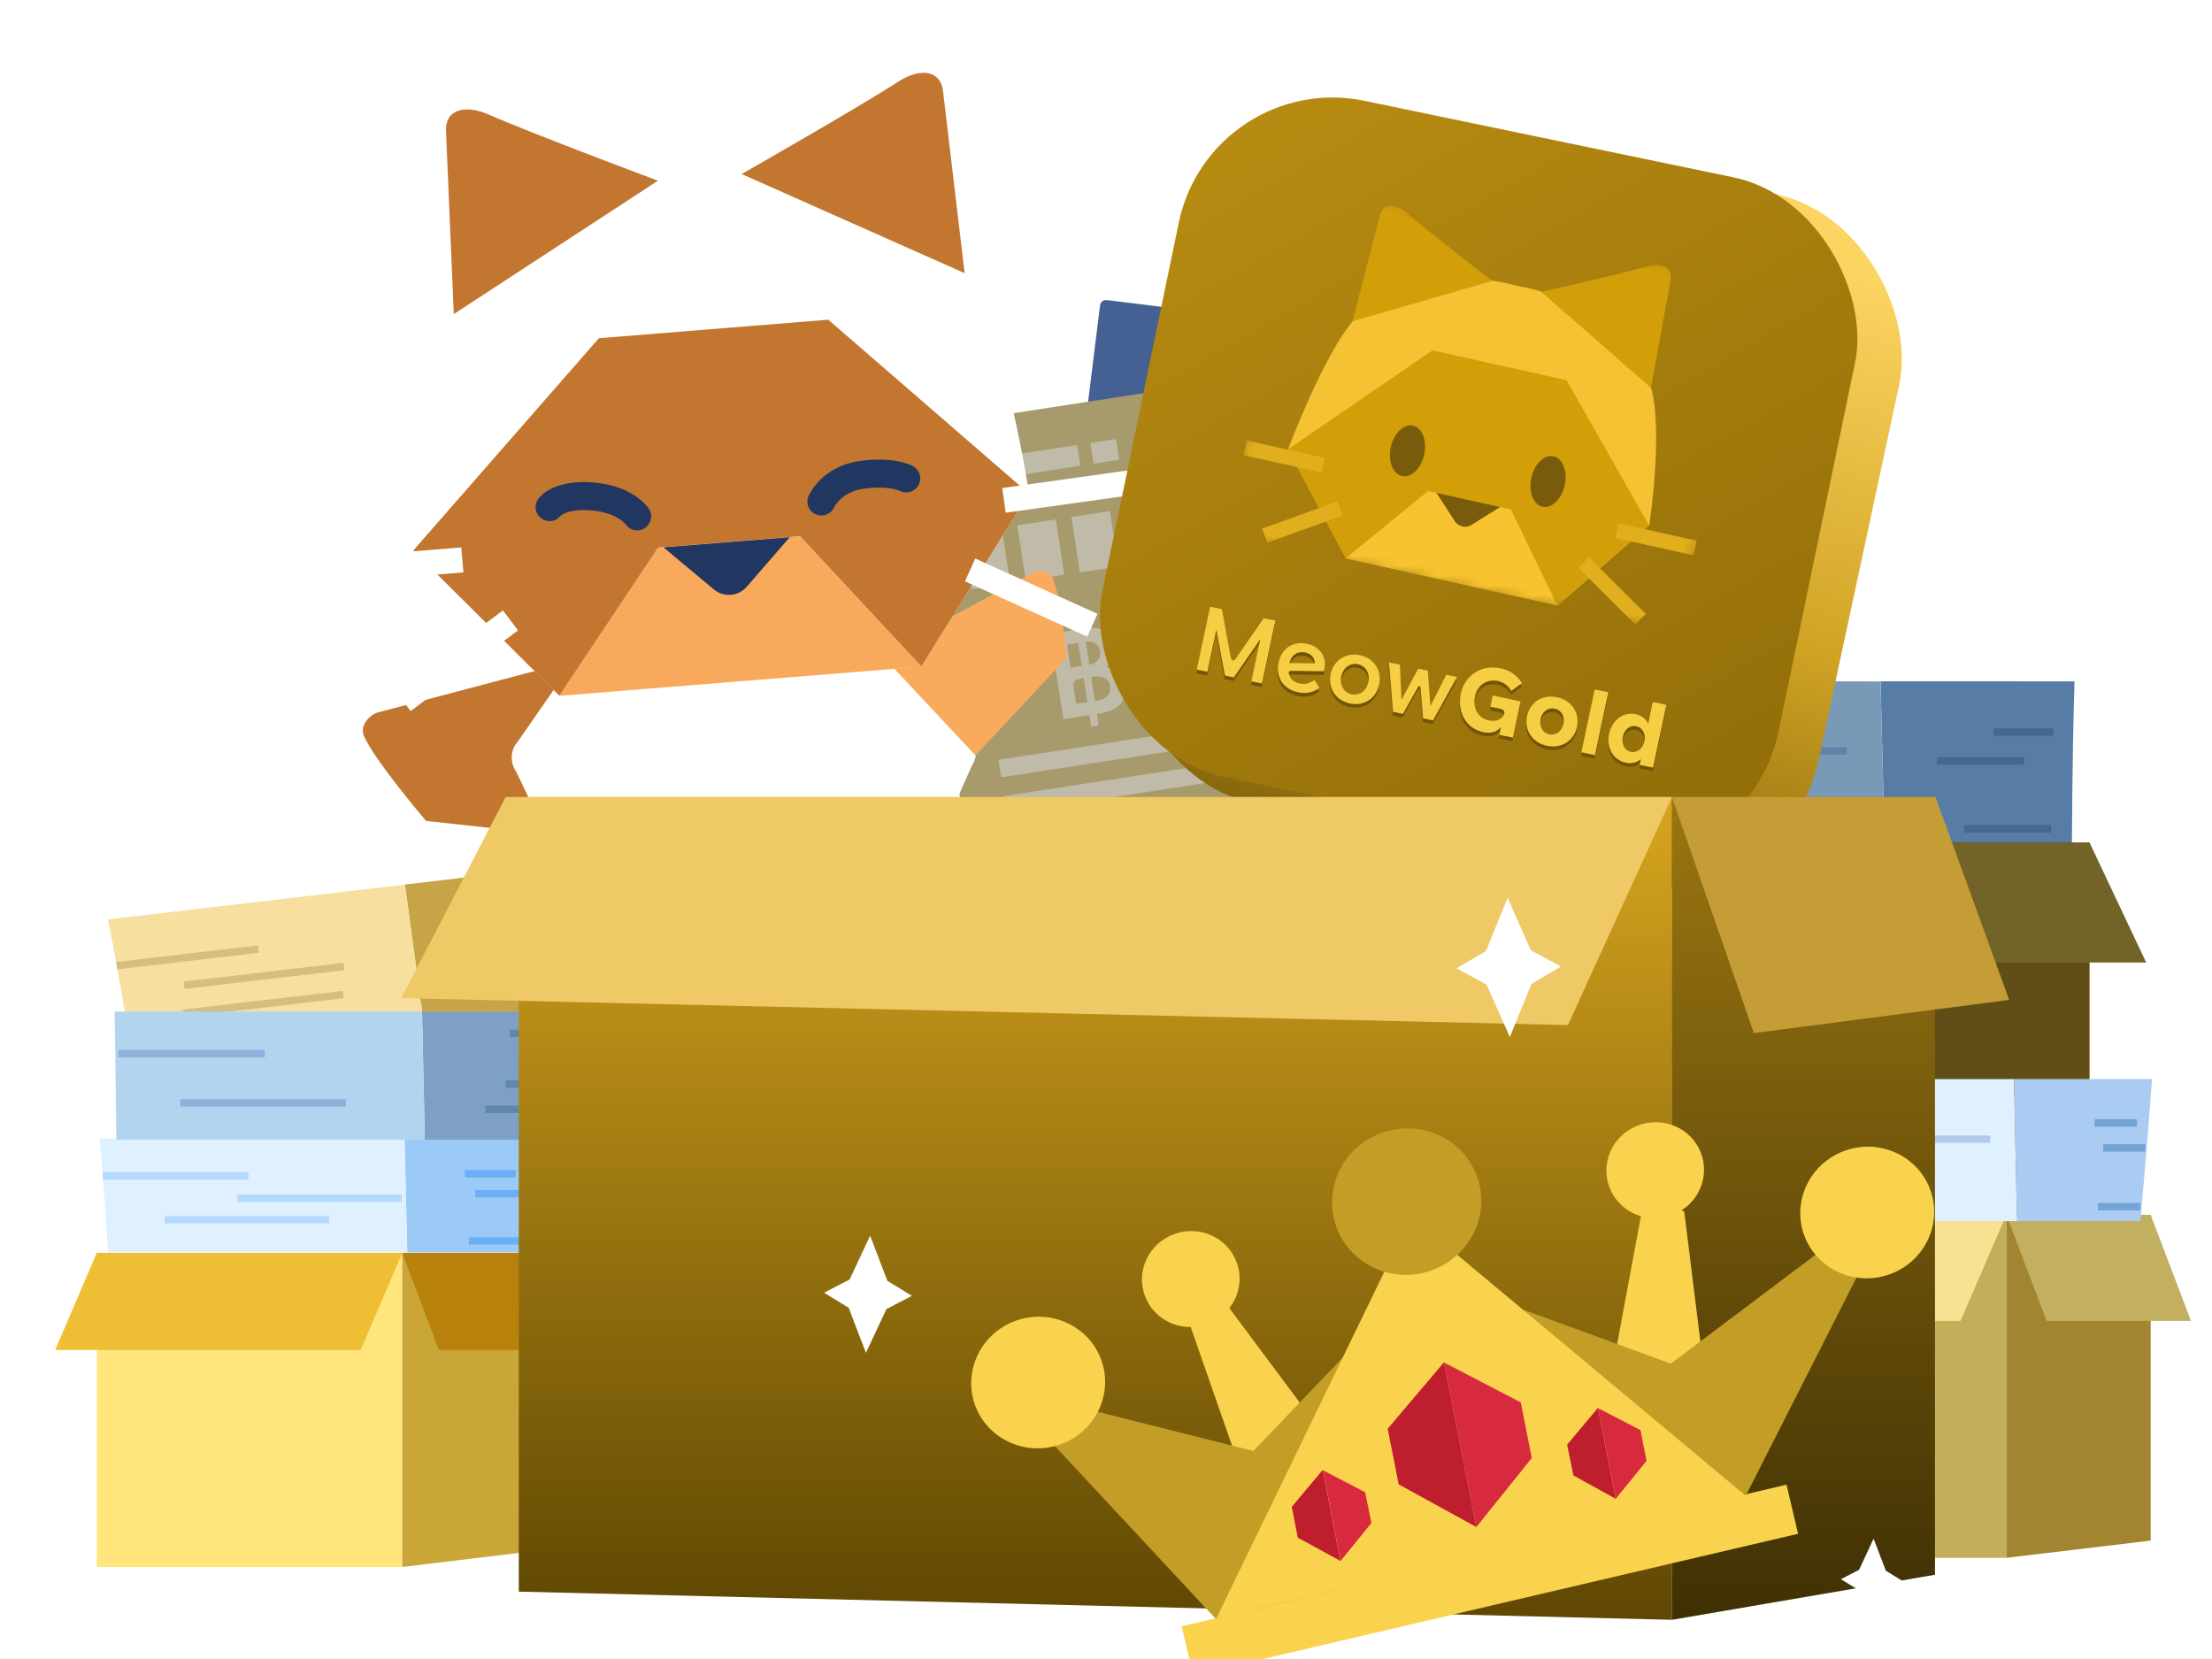 <svg fill="none" height="168" viewBox="0 0 224 168" width="224" xmlns="http://www.w3.org/2000/svg" xmlns:xlink="http://www.w3.org/1999/xlink"><filter id="a" color-interpolation-filters="sRGB" filterUnits="userSpaceOnUse" height="61.223" width="86.355" x="133.785" y="66.193"><feFlood flood-opacity="0" result="BackgroundImageFix"/><feColorMatrix in="SourceAlpha" result="hardAlpha" type="matrix" values="0 0 0 0 0 0 0 0 0 0 0 0 0 0 0 0 0 0 127 0"/><feOffset dy=".7"/><feGaussianBlur stdDeviation="1.4"/><feComposite in2="hardAlpha" operator="out"/><feColorMatrix type="matrix" values="0 0 0 0 0 0 0 0 0 0 0 0 0 0 0 0 0 0 0.15 0"/><feBlend in2="BackgroundImageFix" mode="normal" result="effect1_dropShadow_1770_139719"/><feBlend in="SourceGraphic" in2="effect1_dropShadow_1770_139719" mode="normal" result="shape"/></filter><filter id="b" color-interpolation-filters="sRGB" filterUnits="userSpaceOnUse" height="76.043" width="57.577" x="2.858" y="85.368"><feFlood flood-opacity="0" result="BackgroundImageFix"/><feColorMatrix in="SourceAlpha" result="hardAlpha" type="matrix" values="0 0 0 0 0 0 0 0 0 0 0 0 0 0 0 0 0 0 127 0"/><feOffset dy=".683"/><feGaussianBlur stdDeviation="1.366"/><feComposite in2="hardAlpha" operator="out"/><feColorMatrix type="matrix" values="0 0 0 0 0 0 0 0 0 0 0 0 0 0 0 0 0 0 0.15 0"/><feBlend in2="BackgroundImageFix" mode="normal" result="effect1_dropShadow_1770_139719"/><feBlend in="SourceGraphic" in2="effect1_dropShadow_1770_139719" mode="normal" result="shape"/></filter><filter id="c" color-interpolation-filters="sRGB" filterUnits="userSpaceOnUse" height="53.952" width="62.901" x="161.706" y="106.536"><feFlood flood-opacity="0" result="BackgroundImageFix"/><feColorMatrix in="SourceAlpha" result="hardAlpha" type="matrix" values="0 0 0 0 0 0 0 0 0 0 0 0 0 0 0 0 0 0 127 0"/><feOffset dy=".683"/><feGaussianBlur stdDeviation="1.366"/><feComposite in2="hardAlpha" operator="out"/><feColorMatrix type="matrix" values="0 0 0 0 0 0 0 0 0 0 0 0 0 0 0 0 0 0 0.15 0"/><feBlend in2="BackgroundImageFix" mode="normal" result="effect1_dropShadow_1770_139719"/><feBlend in="SourceGraphic" in2="effect1_dropShadow_1770_139719" mode="normal" result="shape"/></filter><filter id="d" color-interpolation-filters="sRGB" filterUnits="userSpaceOnUse" height="94.798" width="94.799" x="105.855" y="3.145"><feFlood flood-opacity="0" result="BackgroundImageFix"/><feColorMatrix in="SourceAlpha" result="hardAlpha" type="matrix" values="0 0 0 0 0 0 0 0 0 0 0 0 0 0 0 0 0 0 127 0"/><feOffset dy=".811"/><feGaussianBlur stdDeviation="2.498"/><feComposite in2="hardAlpha" operator="out"/><feColorMatrix type="matrix" values="0 0 0 0 0 0 0 0 0 0 0 0 0 0 0 0 0 0 0.2 0"/><feBlend in2="BackgroundImageFix" mode="normal" result="effect1_dropShadow_1770_139719"/><feBlend in="SourceGraphic" in2="effect1_dropShadow_1770_139719" mode="normal" result="shape"/></filter><filter id="e" color-interpolation-filters="sRGB" filterUnits="userSpaceOnUse" height="89.028" width="89.027" x="105.282" y="3.756"><feFlood flood-opacity="0" result="BackgroundImageFix"/><feColorMatrix in="SourceAlpha" result="hardAlpha" type="matrix" values="0 0 0 0 0 0 0 0 0 0 0 0 0 0 0 0 0 0 127 0"/><feOffset dy=".795"/><feGaussianBlur stdDeviation="1.59"/><feComposite in2="hardAlpha" operator="out"/><feColorMatrix type="matrix" values="0 0 0 0 0 0 0 0 0 0 0 0 0 0 0 0 0 0 0.4 0"/><feBlend in2="BackgroundImageFix" mode="normal" result="effect1_dropShadow_1770_139719"/><feBlend in="SourceGraphic" in2="effect1_dropShadow_1770_139719" mode="normal" result="shape"/></filter><filter id="f" color-interpolation-filters="sRGB" filterUnits="userSpaceOnUse" height="67.762" width="109.266" x="92.475" y="107.766"><feFlood flood-opacity="0" result="BackgroundImageFix"/><feColorMatrix in="SourceAlpha" result="hardAlpha" type="matrix" values="0 0 0 0 0 0 0 0 0 0 0 0 0 0 0 0 0 0 127 0"/><feOffset dy="2.732"/><feGaussianBlur stdDeviation="2.937"/><feComposite in2="hardAlpha" operator="out"/><feColorMatrix type="matrix" values="0 0 0 0 0 0 0 0 0 0 0 0 0 0 0 0 0 0 0.2 0"/><feBlend in2="BackgroundImageFix" mode="normal" result="effect1_dropShadow_1770_139719"/><feBlend in="SourceGraphic" in2="effect1_dropShadow_1770_139719" mode="normal" result="shape"/></filter><linearGradient id="g" gradientUnits="userSpaceOnUse" x1="176.267" x2="172.271" y1="12.643" y2="88.829"><stop offset="0" stop-color="#fcd461"/><stop offset=".499" stop-color="#d0a324"/><stop offset="1" stop-color="#735606"/></linearGradient><linearGradient id="h" gradientUnits="userSpaceOnUse" x1="124.982" x2="190.428" y1="4.645" y2="78.603"><stop offset="0" stop-color="#b98d12"/><stop offset="1" stop-color="#8f6b08"/></linearGradient><linearGradient id="i" gradientUnits="userSpaceOnUse" x1="110.925" x2="110.925" y1="80.713" y2="164.03"><stop offset="0" stop-color="#d7a51e"/><stop offset="1" stop-color="#5f4703"/></linearGradient><linearGradient id="j" gradientUnits="userSpaceOnUse" x1="182.63" x2="182.63" y1="80.713" y2="164.03"><stop offset="0" stop-color="#9b7611"/><stop offset="1" stop-color="#3f3004"/></linearGradient><clipPath id="k"><path d="m0 0h224v168h-224z"/></clipPath><clipPath id="l"><rect height="71.382" rx="16.223" transform="matrix(.978 .21 -.21 .978 4.36 -26.32)" width="71.382" x="125.871" y="7.331"/></clipPath><clipPath id="m"><rect height="69.947" rx="15.897" transform="matrix(.979 .203 -.203 .979 3.788 -24.722)" width="69.947" x="122.633" y="6.141"/></clipPath><mask id="n" height="46" maskUnits="userSpaceOnUse" width="54" x="124" y="18"><path d="m131.816 18.033 45.635 9.951-7.646 35.379-45.635-9.951z" fill="#fff"/></mask><g clip-path="url(#k)"><g filter="url(#a)"><path d="m208.45 84.924h-17.597c-.162-6.429-.378-15.046-.419-16.627-.099-.009 18.299 0 19.644 0-.265 8.533-.238 15.95-.265 16.627z" fill="#577da7"/><path d="m144.801 84.923h46.054l-.423-16.622c-18.661 0-30.045-.006-46.92-.006.401 3.216 1.25 13.911 1.289 16.629z" fill="#799ab7"/><g stroke-miterlimit="10" stroke-width=".769"><path d="m166.444 73.753h-22.393" stroke="#6084a8"/><path d="m187.023 75.332h-25.277" stroke="#6084a8"/><path d="m178.84 80.142h-25.278" stroke="#6084a8"/><path d="m204.966 76.352h-8.833" stroke="#416991"/><path d="m207.708 83.233h-8.833" stroke="#416991"/><path d="m207.937 73.438h-6.035" stroke="#416991"/></g><path d="m191.055 84.625h-47.938v39.29h47.938z" fill="#c3ae59"/><path d="m211.602 84.625h-20.551v39.29l20.551-1.975z" fill="#614e16"/><path d="m184.521 96.776h-47.935l6.528-12.152h47.937z" fill="#f6e292"/><path d="m217.338 96.774h-20.551l-5.736-12.15h20.548z" fill="#726328"/></g><rect fill="#2b3a53" height="52.005" rx=".617" transform="matrix(.986 -.167 .167 .986 -2.643 22.861)" width="31.843" x="134.781" y="27.165"/><g fill="#5b6c8a"><path d="m157.416 52.756c1.226.191 1.942.852 2.136 1.999.275 1.628-.75 2.789-2.804 3.137l-.28.047.212 1.254-.827.14-.212-1.254-2.855.483-1.58-9.339 2.855-.483-.194-1.147.827-.14.194 1.147.253-.043c1.681-.284 2.922.48 3.168 1.934.156.921-.131 1.655-.893 2.264zm-3.114-2.588-1.227.208.429 2.535 1.227-.208zm2.398.871c-.124-.734-.71-1.115-1.571-1.011l.429 2.535c.845-.198 1.271-.764 1.142-1.524zm-2.849 3.926.321 1.894 1.227-.208-.442-2.615-.507.086c-.467.079-.678.375-.599.842zm2.375 1.547.267-.045c1.001-.169 1.515-.778 1.375-1.605-.137-.814-.83-1.177-1.911-.994l-.173.029z"/><path d="m141.512 38.435h4.284v6.15h-4.284z" transform="matrix(.986 -.167 .167 .986 -4.428 24.142)"/><path d="m147.441 37.434h4.284v6.15h-4.284z" transform="matrix(.986 -.167 .167 .986 -4.178 25.116)"/><path d="m153.371 36.43h4.284v6.15h-4.284z" transform="matrix(.986 -.167 .167 .986 -3.928 26.091)"/><path d="m159.301 35.426h4.284v6.15h-4.284z" transform="matrix(.986 -.167 .167 .986 -3.677 27.066)"/><path d="m145.762 63.206h22.212v1.943h-22.212z" transform="matrix(.986 -.167 .167 .986 -8.5 25.197)"/><path d="m146.438 67.182h22.212v1.943h-22.212z" transform="matrix(.986 -.167 .167 .986 -9.154 25.366)"/><path d="m147.109 71.156h22.212v1.943h-22.212z" transform="matrix(.986 -.167 .167 .986 -9.808 25.533)"/><path d="m144.32 30.13h9.698v2.301h-9.698z" transform="matrix(.986 -.167 .167 .986 -3.004 24.494)"/><path d="m155.34 28.267h2.853v2.301h-2.853z" transform="matrix(.986 -.167 .167 .986 -2.539 26.306)"/></g><rect fill="#58709b" height="47.978" rx=".569" transform="matrix(.999 -.05 .05 .999 -1.872 6.551)" width="29.377" x="129.754" y="40.618"/><path d="m147.725 66.513c1.103.307 1.687.99 1.741 2.062.076 1.521-.989 2.474-2.908 2.571l-.262.013.059 1.172-.773.039-.059-1.172-2.668.134-.438-8.727 2.668-.134-.054-1.072.773-.039.054 1.072.237-.012c1.571-.079 2.625.756 2.693 2.115.043.86-.299 1.502-1.063 1.978zm-2.573-2.708-1.147.058.119 2.369 1.147-.058zm2.103 1.057c-.035-.686-.53-1.098-1.33-1.096l.119 2.369c.795-.09 1.246-.562 1.211-1.273zm-3.035 3.289.089 1.77 1.147-.058-.123-2.444-.473.024c-.437.022-.662.271-.64.707zm2.009 1.674.249-.013c.935-.047 1.472-.549 1.434-1.322-.038-.76-.634-1.168-1.644-1.117l-.162.008z" fill="#b2ccfb"/><path d="m134.707 51.67h3.952v5.673h-3.952z" fill="#b2ccfb" transform="matrix(.999 -.05 .05 .999 -2.419 6.813)"/><path d="m140.246 51.392h3.952v5.673h-3.952z" fill="#b2ccfb" transform="matrix(.999 -.05 .05 .999 -2.398 7.09)"/><path d="m145.789 51.113h3.952v5.673h-3.952z" fill="#b2ccfb" transform="matrix(.999 -.05 .05 .999 -2.377 7.367)"/><path d="m151.332 50.836h3.952v5.673h-3.952z" fill="#b2ccfb" transform="matrix(.999 -.05 .05 .999 -2.357 7.645)"/><path d="m135.918 74.826h20.492v1.792h-20.492z" fill="#b2ccfb" transform="matrix(.999 -.05 .05 .999 -3.578 6.903)"/><path d="m136.105 78.54h20.492v1.792h-20.492z" fill="#b2ccfb" transform="matrix(.999 -.05 .05 .999 -3.763 6.917)"/><path d="m136.293 82.254h20.492v1.792h-20.492z" fill="#b2ccfb" transform="matrix(.999 -.05 .05 .999 -3.949 6.931)"/><path d="m138.172 44.365h8.947v2.123h-8.947z" fill="#b2ccfb" transform="matrix(.999 -.05 .05 .999 -2.049 6.977)"/><path d="m148.469 43.849h2.632v2.123h-2.632z" fill="#b2ccfb" transform="matrix(.999 -.05 .05 .999 -2.01 7.492)"/><rect fill="#456194" height="52.005" rx=".617" transform="matrix(.992 .123 -.123 .992 4.549 -13.437)" width="31.843" x="111.539" y="30.27"/><path d="m125.898 61.27c1.12.534 1.616 1.372 1.474 2.527-.202 1.638-1.517 2.458-3.585 2.202l-.282-.035-.156 1.262-.832-.103.155-1.262-2.873-.355 1.16-9.4 2.874.355.142-1.155.833.103-.143 1.155.255.032c1.693.209 2.663 1.297 2.482 2.76-.115.927-.6 1.548-1.504 1.914zm-2.243-3.372-1.235-.152-.315 2.551 1.235.152zm2.049 1.521c.091-.739-.362-1.272-1.216-1.418l-.315 2.551c.866.052 1.436-.368 1.531-1.133zm-3.854 2.946-.236 1.907 1.236.152.325-2.632-.511-.063c-.47-.058-.756.166-.814.636zm1.832 2.162.269.033c1.007.124 1.674-.311 1.777-1.144.101-.819-.458-1.365-1.546-1.5l-.175-.022z" fill="#768eb8"/><path d="m114.762 42.994h4.284v6.15h-4.284z" fill="#768eb8" transform="matrix(.992 .123 -.123 .992 6.132 -13.736)"/><path d="m120.727 43.731h4.284v6.15h-4.284z" fill="#768eb8" transform="matrix(.992 .123 -.123 .992 6.267 -14.461)"/><path d="m126.699 44.469h4.284v6.15h-4.284z" fill="#768eb8" transform="matrix(.992 .123 -.123 .992 6.403 -15.188)"/><path d="m132.668 45.204h4.284v6.15h-4.284z" fill="#768eb8" transform="matrix(.992 .123 -.123 .992 6.538 -15.913)"/><path d="m111.738 67.944h22.212v1.943h-22.212z" fill="#768eb8" transform="matrix(.992 .123 -.123 .992 9.166 -13.178)"/><path d="m111.246 71.946h22.212v1.943h-22.212z" fill="#768eb8" transform="matrix(.992 .123 -.123 .992 9.653 -13.087)"/><path d="m110.75 75.947h22.212v1.943h-22.212z" fill="#768eb8" transform="matrix(.992 .123 -.123 .992 10.139 -12.996)"/><path d="m119.828 35.84h9.698v2.301h-9.698z" fill="#768eb8" transform="matrix(.992 .123 -.123 .992 5.294 -14.411)"/><path d="m130.922 37.21h2.853v2.301h-2.853z" fill="#768eb8" transform="matrix(.992 .123 -.123 .992 5.545 -15.76)"/><rect fill="#a79a6c" height="47.978" rx=".569" transform="matrix(.988 -.152 .152 .988 -5.556 14.387)" width="29.377" x="91.512" y="43.603"/><path d="m112.029 67.531c1.129.193 1.779.813 1.942 1.874.231 1.505-.73 2.562-2.631 2.854l-.259.04.178 1.16-.765.117-.178-1.16-2.64.405-1.326-8.637 2.641-.405-.163-1.061.765-.117.163 1.061.234-.036c1.555-.239 2.689.484 2.895 1.829.131.851-.145 1.525-.856 2.076zm-2.836-2.432-1.135.174.36 2.344 1.135-.174zm2.2.837c-.104-.679-.639-1.038-1.435-.954l.36 2.344c.782-.171 1.183-.687 1.075-1.39zm-2.683 3.582.269 1.752 1.135-.174-.371-2.418-.469.072c-.432.066-.631.337-.564.768zm2.169 1.46.246-.038c.926-.142 1.409-.696 1.292-1.461-.116-.753-.75-1.097-1.749-.944l-.16.025z" fill="#c0bba9"/><path d="m97.559 54.095h3.952v5.673h-3.952z" fill="#c0bba9" transform="matrix(.988 -.152 .152 .988 -7.077 15.426)"/><path d="m103.043 53.254h3.952v5.673h-3.952z" fill="#c0bba9" transform="matrix(.988 -.152 .152 .988 -6.886 16.248)"/><path d="m108.527 52.412h3.952v5.673h-3.952z" fill="#c0bba9" transform="matrix(.988 -.152 .152 .988 -6.695 17.07)"/><path d="m114.008 51.57h3.952v5.673h-3.952z" fill="#c0bba9" transform="matrix(.988 -.152 .152 .988 -6.504 17.892)"/><path d="m101.129 77.005h20.492v1.792h-20.492z" fill="#c0bba9" transform="matrix(.988 -.152 .152 .988 -10.511 16.233)"/><path d="m101.695 80.682h20.492v1.792h-20.492z" fill="#c0bba9" transform="matrix(.988 -.152 .152 .988 -11.063 16.361)"/><path d="m102.258 84.357h20.492v1.792h-20.492z" fill="#c0bba9" transform="matrix(.988 -.152 .152 .988 -11.614 16.489)"/><path d="m100.266 46.474h8.947v2.123h-8.947z" fill="#c0bba9" transform="matrix(.988 -.152 .152 .988 -5.89 15.748)"/><path d="m110.457 44.91h2.632v2.123h-2.632z" fill="#c0bba9" transform="matrix(.988 -.152 .152 .988 -5.535 17.276)"/><path d="m43.144 83.13s-5.258-6.174-6.298-8.618c-.4-.936.403-2.005 1.365-2.352l22.104-5.836-7.844 17.829z" fill="#c27630"/><path d="m41.329 100.301c-.535.72.183 1.684 1.025 1.408l19.899-6.797-4.191-4.103-16.733 9.506z" fill="#c27630"/><path d="m76.909 89.906-15.326-11.359-8.81 15.278h-.015l3.518 3.138 11.15-3.812 9.498-3.245z" fill="#c27630"/><path d="m73.804 102.27c.076.873-.566 1.638-1.438 1.623-4.607-.764-10.622-2.052-10.622-2.052-1.468-.046-2.072-2.878-2.399-4.395l-2.506-10.034c.245-.857 1.055-1.408 1.927-1.332 0 0 8.917 1.638 12.603 2.74 1.881.566 2.098 9.27 2.434 13.449z" fill="#f9aa5c"/><path d="m95.951 103.044c.234.845-.566 1.639-1.438 1.623-6.728-.58-11.086-1.007-11.086-1.007-1.468-.046-2.023-2.476-2.793-4.885l-2.014-6.88-.492-3.154c.245-.857 1.055-1.408 1.927-1.332 0 0 6.827.017 10.513 1.119 1.881.566 3.132 6.386 5.382 14.516z" fill="#c27630"/><path d="m52.287 75.311 9.514-13.717 13.322-.184 13.353-.184 9.865 13.456c.612.842.658 1.99.076 2.863l-6.713 15.049-16.153.168-16.169.168-7.111-14.788c-.597-.857-.597-2.006 0-2.863z" fill="#fff"/><path d="m108.049 66.575s-.645-6.197-1.452-8.07c-.308-.719-1.327-.838-2.029-.486l-15.318 8.294 9.536 10.191z" fill="#f9aa5c"/><path d="m97.683 27.643s-10.957-12.14-26.806-9.779c-16.022.206-24.909 13.939-24.909 13.939-3.099 7.331-4.12 23.898-4.12 23.898l14.813 14.743 18.314-1.475 18.33-1.477 10.894-17.557s-2.284-15.555-6.502-22.309z" fill="#fff"/><path d="m93.305 67.511-12.29-13.203-7.176.58-7.176.58-10.034 14.997 18.33-1.477 18.33-1.477z" fill="#f8a95c"/><path d="m66.627 18.299s-12.683-4.74-17.159-6.708c-2.075-.919-4.303-.709-4.309 1.572l.794 18.642z" fill="#c27630"/><path d="m75.112 17.62s11.763-6.705 15.867-9.359c1.903-1.236 4.137-1.384 4.506.864l2.199 18.535-22.554-10.025z" fill="#c27630"/><path d="m104.183 49.972-20.309-17.596-23.228 1.874-18.769 21.468-.047.004.018.03 14.793 14.698 10.018-14.996 14.352-1.16 12.29 13.203z" fill="#c27630"/><path clip-rule="evenodd" d="m41.59 72.001 10.865-8.167-1.527-2.021-10.865 8.167 1.512 2.022z" fill="#fff" fill-rule="evenodd"/><path clip-rule="evenodd" d="m33.389 59.053 13.541-1.089-.221-2.528-13.525 1.088.221 2.528z" fill="#fff" fill-rule="evenodd"/><path clip-rule="evenodd" d="m110.1 64.47-12.381-5.6 1.04-2.308 12.381 5.6z" fill="#fff" fill-rule="evenodd"/><path clip-rule="evenodd" d="m115.299 50.037-13.456 1.884-.344-2.501 13.456-1.884.345 2.517z" fill="#fff" fill-rule="evenodd"/><path d="m64.519 52.291s-1.156-1.723-4.465-2.015c-3.435-.297-4.399 1.076-4.399 1.076" stroke="#213660" stroke-linecap="round" stroke-width="2.835"/><path d="m83.177 50.786s1.011-2.274 4.085-2.7c3.073-.426 4.509.36 4.509.36" stroke="#213660" stroke-linecap="round" stroke-width="2.835"/><path d="m67.18 55.424 12.793-1.024-4.353 5.019c-.856.987-2.339 1.101-3.339.261z" fill="#213660"/><g filter="url(#b)"><path d="m40.74 126.187h-30.936v31.81h30.936z" fill="#ffe57c"/><path d="m54.001 126.187h-13.262v31.81l13.262-1.599z" fill="#caa537"/><path d="m36.524 136.023h-30.934l4.213-9.838h30.936z" fill="#eebf34"/><path d="m57.703 136.022h-13.262l-3.702-9.837h13.261z" fill="#b7810c"/><path d="m54.236 101.945-11.281 1.323c-.754-5.558-1.764-13.008-1.951-14.374-.064-0 11.731-1.375 12.593-1.477.31 5.684.585 13.94.637 14.529z" fill="#c7a447"/><path d="m13.438 106.726 29.521-3.461-1.953-14.368c-11.961 1.403-19.26 2.252-30.077 3.521.583 2.755 2.209 11.957 2.509 14.308z" fill="#f7df9f"/><g stroke-miterlimit="10" stroke-width=".75"><path d="m26.177 95.424-14.353 1.681" stroke="#d6be7e"/><path d="m34.842 97.191-16.202 1.898" stroke="#d6be7e"/><path d="m34.768 100.028-16.202 1.898" stroke="#d6be7e"/><path d="m53.751 89.874-3.868.453" stroke="#6bb0f4"/><path d="m54.014 95.636-3.87.453" stroke="#6bb0f4"/><path d="m52.739 92.032-3.868.453" stroke="#6bb0f4"/></g><path d="m52.831 126.144h-11.59c-.106-4.458-.249-10.434-.276-11.53-.065-.006 12.053 0 12.938 0-.358 4.517-1.057 11.061-1.074 11.53z" fill="#9bcaf7"/><path d="m10.908 126.145h30.333l-.279-11.527c-12.29 0-19.789-.005-30.904-.005.265 2.23.824 9.647.849 11.532z" fill="#dff0ff"/><path d="m25.159 118.399h-14.749" stroke="#b5d8ff" stroke-miterlimit="10" stroke-width=".75"/><path d="m40.684 120.664h-16.649" stroke="#b5d8ff" stroke-miterlimit="10" stroke-width=".75"/><path d="m33.321 122.829h-16.649" stroke="#b5d8ff" stroke-miterlimit="10" stroke-width=".75"/><path d="m53.292 120.203h-5.167" stroke="#6bb0f4" stroke-miterlimit="10" stroke-width=".75"/><path d="m52.648 124.974h-5.167" stroke="#6bb0f4" stroke-miterlimit="10" stroke-width=".75"/><path d="m52.245 118.181h-5.167" stroke="#6bb0f4" stroke-miterlimit="10" stroke-width=".75"/><path d="m54.69 114.732h-11.673c-.107-5.016-.251-11.74-.278-12.973-.065-.007 12.139 0 13.031 0-.361 5.082-1.064 12.445-1.082 12.973z" fill="#7ea0c5"/><path d="m11.782 114.732h31.234l-.281-12.97c-12.379 0-19.931-.005-31.125-.005.172 12.291.147 10.854.172 12.975z" fill="#b3d4ee"/><path d="m26.816 106.02h-14.855" stroke="#8db2db" stroke-miterlimit="10" stroke-width=".75"/><path d="m35.038 111.004h-16.768" stroke="#8db2db" stroke-miterlimit="10" stroke-width=".75"/><path d="m55.632 103.957h-4.003" stroke="#6186aa" stroke-miterlimit="10" stroke-width=".75"/><path d="m55.21 109.104h-4.003" stroke="#6186aa" stroke-miterlimit="10" stroke-width=".75"/><path d="m53.16 111.646h-4.003" stroke="#6186aa" stroke-miterlimit="10" stroke-width=".75"/></g><g filter="url(#c)"><path d="m203.178 122.341h-34.096v34.732h34.096z" fill="#c3ae59"/><path d="m217.793 122.341h-14.617v34.732l14.617-1.746z" fill="#a28531"/><path d="m198.532 133.082h-34.094l4.643-10.742h34.096z" fill="#f6e292"/><path d="m221.873 133.081h-14.617l-4.08-10.741h14.615z" fill="#c3af60"/><path d="m216.767 122.971h-12.516c-.115-5.561-.269-13.015-.298-14.383-.07-.007 13.016 0 13.972 0-.386 5.634-1.141 13.797-1.159 14.383z" fill="#aaccf3"/><path d="m171.495 122.97h32.757l-.301-14.378c-13.273 0-21.37-.006-33.373-.006.286 2.781.89 12.033.917 14.384z" fill="#dff0ff"/><g stroke-miterlimit="10" stroke-width=".75"><path d="m186.888 113.308h-15.927" stroke="#afcdeb"/><path d="m201.53 114.674h-17.979" stroke="#afcdeb"/><path d="m195.705 118.834h-17.978" stroke="#afcdeb"/><path d="m217.269 115.556h-4.292" stroke="#74a4d4"/><path d="m216.734 121.508h-4.293" stroke="#74a4d4"/><path d="m216.398 113.034h-4.293" stroke="#74a4d4"/></g></g><g filter="url(#d)"><g clip-path="url(#l)"><rect fill="url(#g)" height="71.382" rx="16.223" transform="matrix(.978 .21 -.21 .978 4.36 -26.32)" width="71.382" x="125.871" y="7.331"/><path d="m171.296 40.245s-4.202-9.264-14.014-10.831c-9.511-2.881-17.337 3.616-17.337 3.616-3.202 3.775-6.92 13.429-6.92 13.429l5.996 11.535 11.104 2.555 11.107 2.556 9.729-8.389s1.573-9.675.339-14.472z" fill="#b5b4af"/><path d="m154.691 28.877s-6.606-5.189-8.883-7.2c-1.058-.934-2.413-1.23-2.842.123l-3.027 11.228 14.752-4.154z" fill="#7e8083"/><path d="m159.839 30.056s8.208-1.784 11.134-2.594c1.36-.376 2.705-.052 2.502 1.355l-2.18 11.426-11.453-10.183z" fill="#7e8083"/><path d="m170.944 54.726-8.532-15.345-14.085-3.24-15.294 10.322-.029-.006.008.022-.003-.001.006.005 5.989 11.506 8.739-7.034 8.697 2.002 4.787 10.146z" fill="#7e8083"/><path clip-rule="evenodd" d="m175.612 57.92-8.213-1.889.354-1.54 8.213 1.889z" fill="#a4a29e" fill-rule="evenodd"/><path clip-rule="evenodd" d="m169.394 65.165-5.929-6.008 1.115-1.113 5.929 6.008z" fill="#a4a29e" fill-rule="evenodd"/><path clip-rule="evenodd" d="m130.776 56.281 7.957-2.815-.518-1.488-7.957 2.815z" fill="#a4a29e" fill-rule="evenodd"/><path clip-rule="evenodd" d="m128.352 47.048 8.213 1.889.354-1.54-8.213-1.889z" fill="#a4a29e" fill-rule="evenodd"/><path d="m148.616 51.151 6.683 1.538-3.029 1.869c-.596.368-1.373.19-1.749-.401l-1.908-3.003z" fill="#4a4d54"/><path d="m145.011 49.359c.97.219 2.024-.791 2.354-2.256.33-1.465-.189-2.829-1.159-3.048s-2.024.791-2.354 2.256c-.33 1.465.188 2.829 1.159 3.048z" fill="#4a4d54"/><path d="m159.768 52.688c.971.219 2.025-.791 2.355-2.256.33-1.465-.189-2.829-1.159-3.048s-2.025.791-2.355 2.256c-.33 1.465.189 2.829 1.159 3.048z" fill="#4a4d54"/><g fill="#333538"><path d="m171.458 75.447-.199.923c.45-.663 1.02-.887 1.782-.667l-.297 1.38-.098-.021c-.943-.203-1.552.247-1.785 1.332l-.37 1.721-1.352-.291 1.003-4.66z"/><path d="m166.128 79.266c-1.495-.322-2.27-1.52-1.948-3.016.305-1.416 1.468-2.15 2.927-1.836 1.281.276 1.997 1.358 1.729 2.604-.019.09-.049.186-.076.265l-3.041-.054c-.212-.008-.301.104-.224.308.13.347.412.548.902.653.453.098.797.012 1.328-.333l.589.98c-.555.462-1.332.613-2.186.429zm-.568-2.982 2.061.022c-.002-.422-.281-.726-.761-.83-.623-.134-1.141.195-1.3.808z"/><path d="m161.759 78.231-1.424-.306-.687-5.024 1.432.308.26 2.859c.026.268.152.286.285.061l1.421-2.498 1.406.302z"/><path d="m157.826 77.385-1.352-.291 1.35-6.273 1.352.291z"/><path d="m155.613 71.603c-.445-.096-.7-.469-.607-.899.092-.43.478-.666.923-.57s.699.469.607.899c-.093.43-.479.666-.923.57zm-.416 5.218-1.352-.291 1.003-4.66 1.352.291z"/><path d="m150.534 75.912c-.97-.209-1.818-.766-2.39-1.565l1.021-.811c.44.638.973 1.016 1.622 1.155.587.126.934-.015 1.021-.418.075-.349-.1-.575-1.042-1.04-1.337-.663-1.851-1.43-1.645-2.389.255-1.183 1.245-1.72 2.633-1.421.818.176 1.541.622 2.061 1.278l-.929.897c-.436-.525-.923-.855-1.439-.966-.498-.107-.818.04-.901.425-.087.403.28.642 1.122 1.057 1.346.665 1.784 1.35 1.574 2.327-.256 1.192-1.321 1.769-2.708 1.47z"/><path d="m142.975 74.192-.987-.212-.39-4.932 1.085.234.158 3.503 1.674-3.109.952.205.256 3.524 1.594-3.126 1.067.23-2.402 4.33-.987-.212-.252-3.026c-.016-.228-.178-.254-.276-.059z"/><path d="m137.665 73.144c-1.397-.3-2.202-1.533-1.903-2.922.301-1.398 1.542-2.191 2.939-1.89 1.396.3 2.201 1.533 1.9 2.931-.299 1.389-1.54 2.182-2.936 1.881zm.195-.905c.791.17 1.489-.345 1.674-1.206s-.237-1.626-1.028-1.796c-.792-.17-1.491.354-1.676 1.214s.238 1.617 1.03 1.788z"/><path d="m132.499 72.028c-1.468-.316-2.227-1.501-1.909-2.98.303-1.407 1.451-2.154 2.865-1.849 1.236.266 1.951 1.311 1.706 2.496-.02.09-.044.159-.07.238l-3.24-.041c-.203-.006-.301.104-.24.295.113.512.479.844 1.093.976.516.111.937.014 1.464-.36l.484.779c-.577.476-1.317.626-2.153.446zm-.826-2.906 2.527.019c.012-.532-.352-.957-.939-1.084-.783-.169-1.415.258-1.588 1.065z"/><path d="m123.478 69.993-1.059-.228 1.351-6.273 1.165.251.894 4.881c.053.274.302.328.463.1l2.823-4.08 1.157.249-1.35 6.273-1.059-.228.905-4.203-2.657 3.826-.881-.19-.848-4.58z"/></g><path d="m171.563 74.95-.198.923c.45-.663 1.019-.887 1.781-.667l-.297 1.38-.098-.021c-.942-.203-1.551.247-1.785 1.332l-.37 1.721-1.352-.291 1.003-4.66z" fill="#908f8d"/><path d="m166.233 78.769c-1.494-.322-2.269-1.52-1.947-3.017.304-1.416 1.468-2.15 2.926-1.836 1.281.276 1.998 1.358 1.729 2.604-.019.09-.049.186-.075.265l-3.041-.054c-.212-.008-.302.104-.225.308.13.347.413.548.902.653.454.098.798.012 1.328-.333l.59.98c-.556.462-1.333.613-2.187.43zm-.568-2.982 2.061.022c-.002-.422-.281-.726-.761-.83-.623-.134-1.14.195-1.3.808z" fill="#908f8d"/><path d="m161.864 77.733-1.423-.306-.687-5.024 1.432.308.259 2.859c.026.268.153.286.285.061l1.422-2.498 1.405.302z" fill="#908f8d"/><path d="m157.932 76.887-1.352-.291 1.35-6.273 1.352.291z" fill="#908f8d"/><path d="m155.718 71.106c-.445-.096-.699-.469-.607-.899.093-.43.479-.666.923-.57.445.096.7.469.607.899-.092.43-.478.666-.923.57zm-.415 5.218-1.353-.291 1.003-4.66 1.352.291z" fill="#908f8d"/><path d="m150.639 75.415c-.969-.209-1.817-.766-2.39-1.565l1.022-.812c.439.638.972 1.016 1.622 1.155.587.126.934-.015 1.02-.418.076-.349-.099-.575-1.041-1.04-1.338-.663-1.852-1.43-1.646-2.389.255-1.183 1.245-1.72 2.633-1.421.818.176 1.541.622 2.061 1.278l-.928.897c-.436-.525-.924-.855-1.44-.966-.498-.107-.818.04-.901.425-.087.403.281.642 1.122 1.057 1.346.665 1.785 1.35 1.575 2.327-.257 1.192-1.321 1.769-2.709 1.471z" fill="#908f8d"/><path d="m143.081 73.695-.987-.212-.391-4.932 1.085.234.158 3.503 1.675-3.109.951.205.256 3.524 1.594-3.126 1.068.23-2.403 4.33-.987-.212-.251-3.026c-.016-.229-.178-.254-.276-.059z" fill="#908f8d"/><path d="m137.77 72.645c-1.396-.301-2.201-1.533-1.902-2.922.301-1.398 1.542-2.19 2.938-1.89 1.397.301 2.202 1.533 1.901 2.931-.299 1.389-1.54 2.181-2.937 1.881zm.195-.905c.792.17 1.489-.345 1.674-1.206s-.236-1.626-1.028-1.796c-.791-.17-1.491.354-1.676 1.214s.239 1.617 1.03 1.788z" fill="#908f8d"/><path d="m132.605 71.531c-1.468-.316-2.227-1.501-1.909-2.98.303-1.407 1.45-2.154 2.864-1.849 1.237.266 1.952 1.311 1.706 2.496-.019.09-.044.159-.07.238l-3.239-.041c-.203-.006-.302.104-.24.295.113.512.479.844 1.092.976.516.111.937.014 1.465-.36l.483.779c-.577.476-1.316.626-2.152.446zm-.827-2.906 2.528.019c.012-.532-.353-.957-.94-1.084-.783-.168-1.414.258-1.588 1.065z" fill="#908f8d"/><path d="m123.583 69.496-1.058-.228 1.35-6.273 1.165.251.895 4.881c.053.274.302.328.462.1l2.824-4.081 1.156.249-1.35 6.273-1.059-.228.905-4.203-2.657 3.826-.88-.19-.848-4.58z" fill="#908f8d"/></g></g><g filter="url(#e)"><g clip-path="url(#m)"><rect fill="url(#h)" height="69.947" rx="15.897" transform="matrix(.979 .203 -.203 .979 3.788 -24.722)" width="69.947" x="122.633" y="6.141"/><g mask="url(#n)"><path d="m167.202 38.481s-4.125-8.879-13.583-10.32c-9.18-2.709-16.651 3.588-16.651 3.588-3.049 3.648-6.538 12.952-6.538 12.952l5.874 11.051 10.708 2.382 10.716 2.384 9.287-8.128s1.426-9.31.196-13.915z" fill="#f5c233"/><path d="m157.717 60.522-4.704-9.722-4.19-.93-4.197-.932-8.348 6.814 10.716 2.384 10.715 2.384z" fill="#f7c330"/><g fill="#d39f08"><path d="m151.115 27.66s-6.407-4.946-8.614-6.863c-1.03-.896-2.331-1.165-2.735.133l-2.808 10.811 14.158-4.088z"/><path d="m156.078 28.764s7.883-1.766 10.692-2.567c1.307-.372 2.601-.065 2.417 1.286l-1.997 10.994z"/><path d="m166.992 52.407-8.35-14.699-13.584-3.025-14.633 10.023-.03-.006.012.018 5.863 11.025 8.349-6.814 8.385 1.87 4.696 9.72 9.276-8.115z"/></g><path clip-rule="evenodd" d="m171.506 55.445-7.923-1.766.323-1.481 7.922 1.766-.33 1.48z" fill="#e1af1d" fill-rule="evenodd"/><path clip-rule="evenodd" d="m165.599 62.449-5.758-5.74 1.064-1.074 5.758 5.74z" fill="#e1af1d" fill-rule="evenodd"/><path d="m145.469 49.113 6.442 1.436-2.9 1.813c-.566.359-1.317.188-1.685-.372l-1.865-2.879z" fill="#785c0b"/><path clip-rule="evenodd" d="m128.331 54.157 7.635-2.755-.515-1.424-7.635 2.755z" fill="#e1af1d" fill-rule="evenodd"/><path clip-rule="evenodd" d="m125.923 45.294 7.923 1.766.33-1.48-7.923-1.766z" fill="#e1af1d" fill-rule="evenodd"/><path d="m141.98 47.417c.934.201 1.938-.774 2.246-2.187s-.207-2.718-1.142-2.92c-.935-.201-1.938.774-2.247 2.187-.308 1.413.208 2.718 1.143 2.92z" fill="#785c0b"/><path d="m156.21 50.519c.935.201 1.939-.774 2.247-2.187s-.208-2.718-1.143-2.92c-.934-.201-1.938.774-2.246 2.187s.207 2.718 1.142 2.92z" fill="#785c0b"/></g><g fill="#715507"><path d="m166.881 72.85.471-2.195 1.375.285-1.351 6.367-1.351-.28.123-.593c-.393.365-.937.502-1.553.366-1.266-.271-1.965-1.497-1.662-2.92.299-1.406 1.444-2.251 2.703-1.982.584.121 1.012.459 1.253.955zm-1.761 2.864c.626.13 1.22-.332 1.38-1.063.151-.733-.201-1.398-.825-1.536-.642-.133-1.207.317-1.371 1.065-.155.749.176 1.393.816 1.534z"/><path d="m161.48 76.044-1.375-.284 1.362-6.373 1.375.285-1.353 6.375z"/><path d="m156.608 75.094c-1.464-.311-2.312-1.569-2.007-3.0.305-1.431 1.585-2.222 3.049-1.911s2.311 1.569 2.007 3c-.295 1.425-1.585 2.222-3.049 1.911zm.248-1.159c.684.141 1.272-.295 1.437-1.051.157-.758-.192-1.397-.882-1.548-.683-.141-1.271.295-1.436 1.051-.157.758.191 1.397.881 1.548z"/><path d="m150.128 73.696c-1.701-.369-2.625-2.003-2.225-3.895.397-1.876 2.116-2.963 4.031-2.549.922.191 1.666.705 2.157 1.485l-1.084.798c-.297-.516-.787-.884-1.339-.998-1.126-.242-2.104.415-2.344 1.576-.247 1.194.322 2.179 1.415 2.414.758.157 1.449-.155 1.564-.707.047-.231-.098-.398-.385-.466l-1.029-.213.237-1.145 2.819.609-.783 3.659-1.367-.283.162-.782c-.483.51-1.067.672-1.847.502z"/><path d="m142.037 71.866-1.005-.208-.407-5.005 1.103.228.166 3.555 1.692-3.153.972.201.264 3.575 1.61-3.17 1.086.225-2.43 4.4-1.004-.208-.265-3.077c-.02-.236-.178-.26-.28-.058l-1.509 2.685z"/><path d="m136.65 70.803c-1.415-.301-2.237-1.554-1.938-2.96.302-1.415 1.559-2.219 2.981-1.916 1.415.301 2.238 1.554 1.937 2.968-.292 1.408-1.557 2.211-2.98 1.908zm.199-.921c.807.167 1.506-.349 1.695-1.221.181-.873-.243-1.647-1.048-1.823-.807-.167-1.508.358-1.697 1.229-.18.873.245 1.639 1.05 1.814z"/><path d="m131.405 69.675c-1.489-.317-2.261-1.524-1.943-3.021.303-1.423 1.466-2.187 2.904-1.872 1.258.269 1.983 1.329 1.734 2.531-.018.091-.042.163-.067.244l-3.288-.045c-.205-.008-.306.108-.243.302.115.522.492.858 1.11.985.527.109.95.016 1.483-.363l.49.788c-.581.481-1.334.634-2.18.451zm-.85-2.949 2.565.015c.008-.539-.358-.967-.958-1.1-.799-.165-1.436.261-1.605 1.076z"/><path d="m122.24 67.605-1.078-.223 1.351-6.367 1.186.245.915 4.955c.055.277.31.33.47.097l2.857-4.14 1.178.244-1.352 6.367-1.079-.223.909-4.269-2.682 3.876-.898-.186-.866-4.653-.907 4.26z"/></g><path d="m166.909 72.487.455-2.199 1.381.294-1.35 6.358-1.35-.279.123-.593c-.394.365-.937.502-1.553.366-1.266-.271-1.966-1.497-1.663-2.92.292-1.408 1.445-2.251 2.695-1.984.585.121 1.013.459 1.253.955zm-1.759 2.856c.626.13 1.219-.332 1.379-1.063.153-.741-.2-1.398-.824-1.536-.642-.133-1.208.317-1.371 1.065-.155.749.175 1.393.816 1.534z" fill="#f6ce43"/><path d="m161.513 75.674-1.375-.285 1.352-6.367 1.375.285z" fill="#f6ce43"/><path d="m156.643 74.726c-1.464-.311-2.311-1.569-2.007-3.0.295-1.425 1.585-2.222 3.049-1.911s2.312 1.569 2.007 3c-.303 1.423-1.585 2.222-3.049 1.911zm.249-1.159c.683.141 1.271-.295 1.436-1.051.157-.758-.192-1.396-.881-1.548-.692-.143-1.272.295-1.437 1.051-.157.758.192 1.397.882 1.548z" fill="#f6ce43"/><path d="m150.163 73.331c-1.693-.367-2.625-2.003-2.225-3.895.397-1.876 2.116-2.963 4.031-2.549.922.191 1.664.714 2.155 1.494l-1.082.789c-.296-.516-.787-.884-1.339-.998-1.126-.242-2.104.415-2.344 1.576-.247 1.194.322 2.179 1.416 2.414.757.157 1.449-.155 1.563-.707.047-.231-.098-.398-.385-.466l-1.029-.213.237-1.145 2.819.609-.775 3.661-1.367-.283.162-.782c-.485.518-1.066.672-1.847.502z" fill="#f6ce43"/><path d="m142.068 71.496-1.005-.208-.407-5.005 1.104.228.164 3.563 1.691-3.153.972.201.263 3.584 1.609-3.171 1.087.225-2.43 4.4-1.005-.208-.256-3.076c-.02-.236-.178-.26-.28-.058l-1.509 2.685z" fill="#f6ce43"/><path d="m136.681 70.434c-1.414-.301-2.237-1.554-1.937-2.96.301-1.415 1.558-2.219 2.981-1.916 1.414.301 2.237 1.554 1.934 2.976-.3 1.406-1.557 2.211-2.979 1.908zm.191-.922c.807.167 1.506-.349 1.695-1.221.181-.873-.243-1.647-1.048-1.823-.807-.167-1.508.358-1.697 1.229-.18.873.245 1.639 1.05 1.814z" fill="#f6ce43"/><path d="m131.424 69.3c-1.488-.317-2.26-1.524-1.942-3.021.303-1.423 1.466-2.187 2.903-1.872 1.258.269 1.984 1.329 1.735 2.531-.019.091-.042.163-.068.244l-3.288-.045c-.204-.008-.306.108-.243.302.116.522.493.858 1.11.985.527.109.95.016 1.484-.363l.489.788c-.58.481-1.333.634-2.18.451zm-.841-2.948 2.563.024c.008-.539-.358-.967-.958-1.1-.798-.165-1.436.261-1.605 1.076z" fill="#f6ce43"/><path d="m122.272 67.236-1.079-.223 1.352-6.367 1.185.245.916 4.955c.054.277.309.33.469.097l2.856-4.132 1.177.244-1.351 6.367-1.079-.223.909-4.269-2.683 3.876-.897-.186-.876-4.646-.908 4.26z" fill="#f6ce43"/></g></g><path d="m169.316 80.713h-116.781v80.465l116.781 2.852z" fill="url(#i)"/><path d="m195.947 80.713h-26.635v83.317l26.635-4.56z" fill="url(#j)"/><path d="m158.779 103.806-118.146-2.732 10.572-20.361h118.109z" fill="#eec966"/><path d="m203.459 101.255-25.852 3.36-8.295-23.902h26.692z" fill="#c49d36"/><g filter="url(#f)"><path d="m120.578 131.65 9.273 26.609 13.552-3.152-20.516-27.521-2.288 4.057z" fill="#f9d34d"/><path d="m170.562 119.99 3.466 27.963-13.572 3.161 6.285-33.76z" fill="#f9d34d"/><path d="m176.9 148.511-53.82 12.65-18.511-19.882 3.347-1.861 19.014 4.784 17.212-18.003 25.056 9.16 18.618-14.012 1.921 1.875z" fill="#c39e26"/><g fill="#f9d34d"><path d="m145.219 122.388-3.754 1.028-18.276 37.706 53.557-12.415-31.534-26.339z"/><path d="m107.472 143.502c3.511-1.303 5.314-5.156 4.023-8.594-1.292-3.437-5.195-5.172-8.706-3.869-3.51 1.304-5.314 5.157-4.022 8.594 1.292 3.438 5.195 5.172 8.705 3.869z"/><path d="m122.292 131.335c2.566-.953 3.877-3.753 2.932-6.265-.944-2.513-3.78-3.773-6.346-2.821-2.566.953-3.877 3.753-2.932 6.265.944 2.513 3.78 3.774 6.346 2.821z"/><path d="m169.324 120.311c2.566-.953 3.877-3.753 2.933-6.266-.944-2.512-3.78-3.773-6.347-2.82-2.566.953-3.876 3.752-2.932 6.265s3.78 3.773 6.346 2.821z"/></g><path d="m145.045 125.888c3.921-1.456 5.932-5.753 4.497-9.572s-5.788-5.754-9.709-4.298c-3.921 1.455-5.912 5.745-4.476 9.564 1.435 3.819 5.787 5.754 9.688 4.306z" fill="#c39e26"/><path d="m191.429 126.284c3.51-1.303 5.314-5.156 4.022-8.594-1.292-3.437-5.195-5.172-8.705-3.868-3.511 1.303-5.314 5.156-4.023 8.593 1.292 3.438 5.195 5.172 8.706 3.869z" fill="#f9d34d"/><path d="m146.234 135.227 3.271 16.674-7.867-4.317-1.112-5.634 5.688-6.716z" fill="#be1e2d"/><path d="m146.234 135.227 3.271 16.674 5.61-6.984-1.111-5.634-7.79-4.049z" fill="#d82a3f"/><path d="m133.955 146.154 1.791 9.184-4.325-2.357-.61-3.118 3.116-3.722z" fill="#be1e2d"/><path d="m133.967 146.149 1.791 9.184 3.119-3.838-.631-3.11z" fill="#d82a3f"/><path d="m161.821 139.862 1.79 9.185-4.283-2.373-.631-3.11 3.116-3.722z" fill="#be1e2d"/><path d="m161.826 139.862 1.791 9.184 3.119-3.838-.61-3.117z" fill="#d82a3f"/><path d="m180.916 147.616-61.257 14.335 1.167 4.972 61.257-14.334z" fill="#f9d34d"/></g><path d="m111.27 8.411-1.858-4.278-1.787 4.309-2.406 1.385 2.429 1.347 1.858 4.275 1.787-4.306 2.406-1.388z" fill="#fff"/><path d="m21.361 67.275-2.108-4.161-1.53 4.407-2.32 1.525 2.504 1.202 2.107 4.158 1.53-4.404 2.32-1.528z" fill="#fff"/><path d="m155.026 96.229-2.36-5.312-2.183 5.387-2.984 1.75 3.04 1.655 2.359 5.309 2.184-5.384 2.984-1.754z" fill="#fff"/><path d="m89.863 129.703-1.75-4.569-2.071 4.433-2.585 1.34 2.483 1.524 1.75 4.566 2.071-4.429 2.585-1.343z" fill="#fff"/><path d="m190.975 159.065-1.244-3.245-1.471 3.148-1.836.952 1.763 1.083 1.244 3.243 1.471-3.146 1.836-.954z" fill="#fff"/></g></svg>